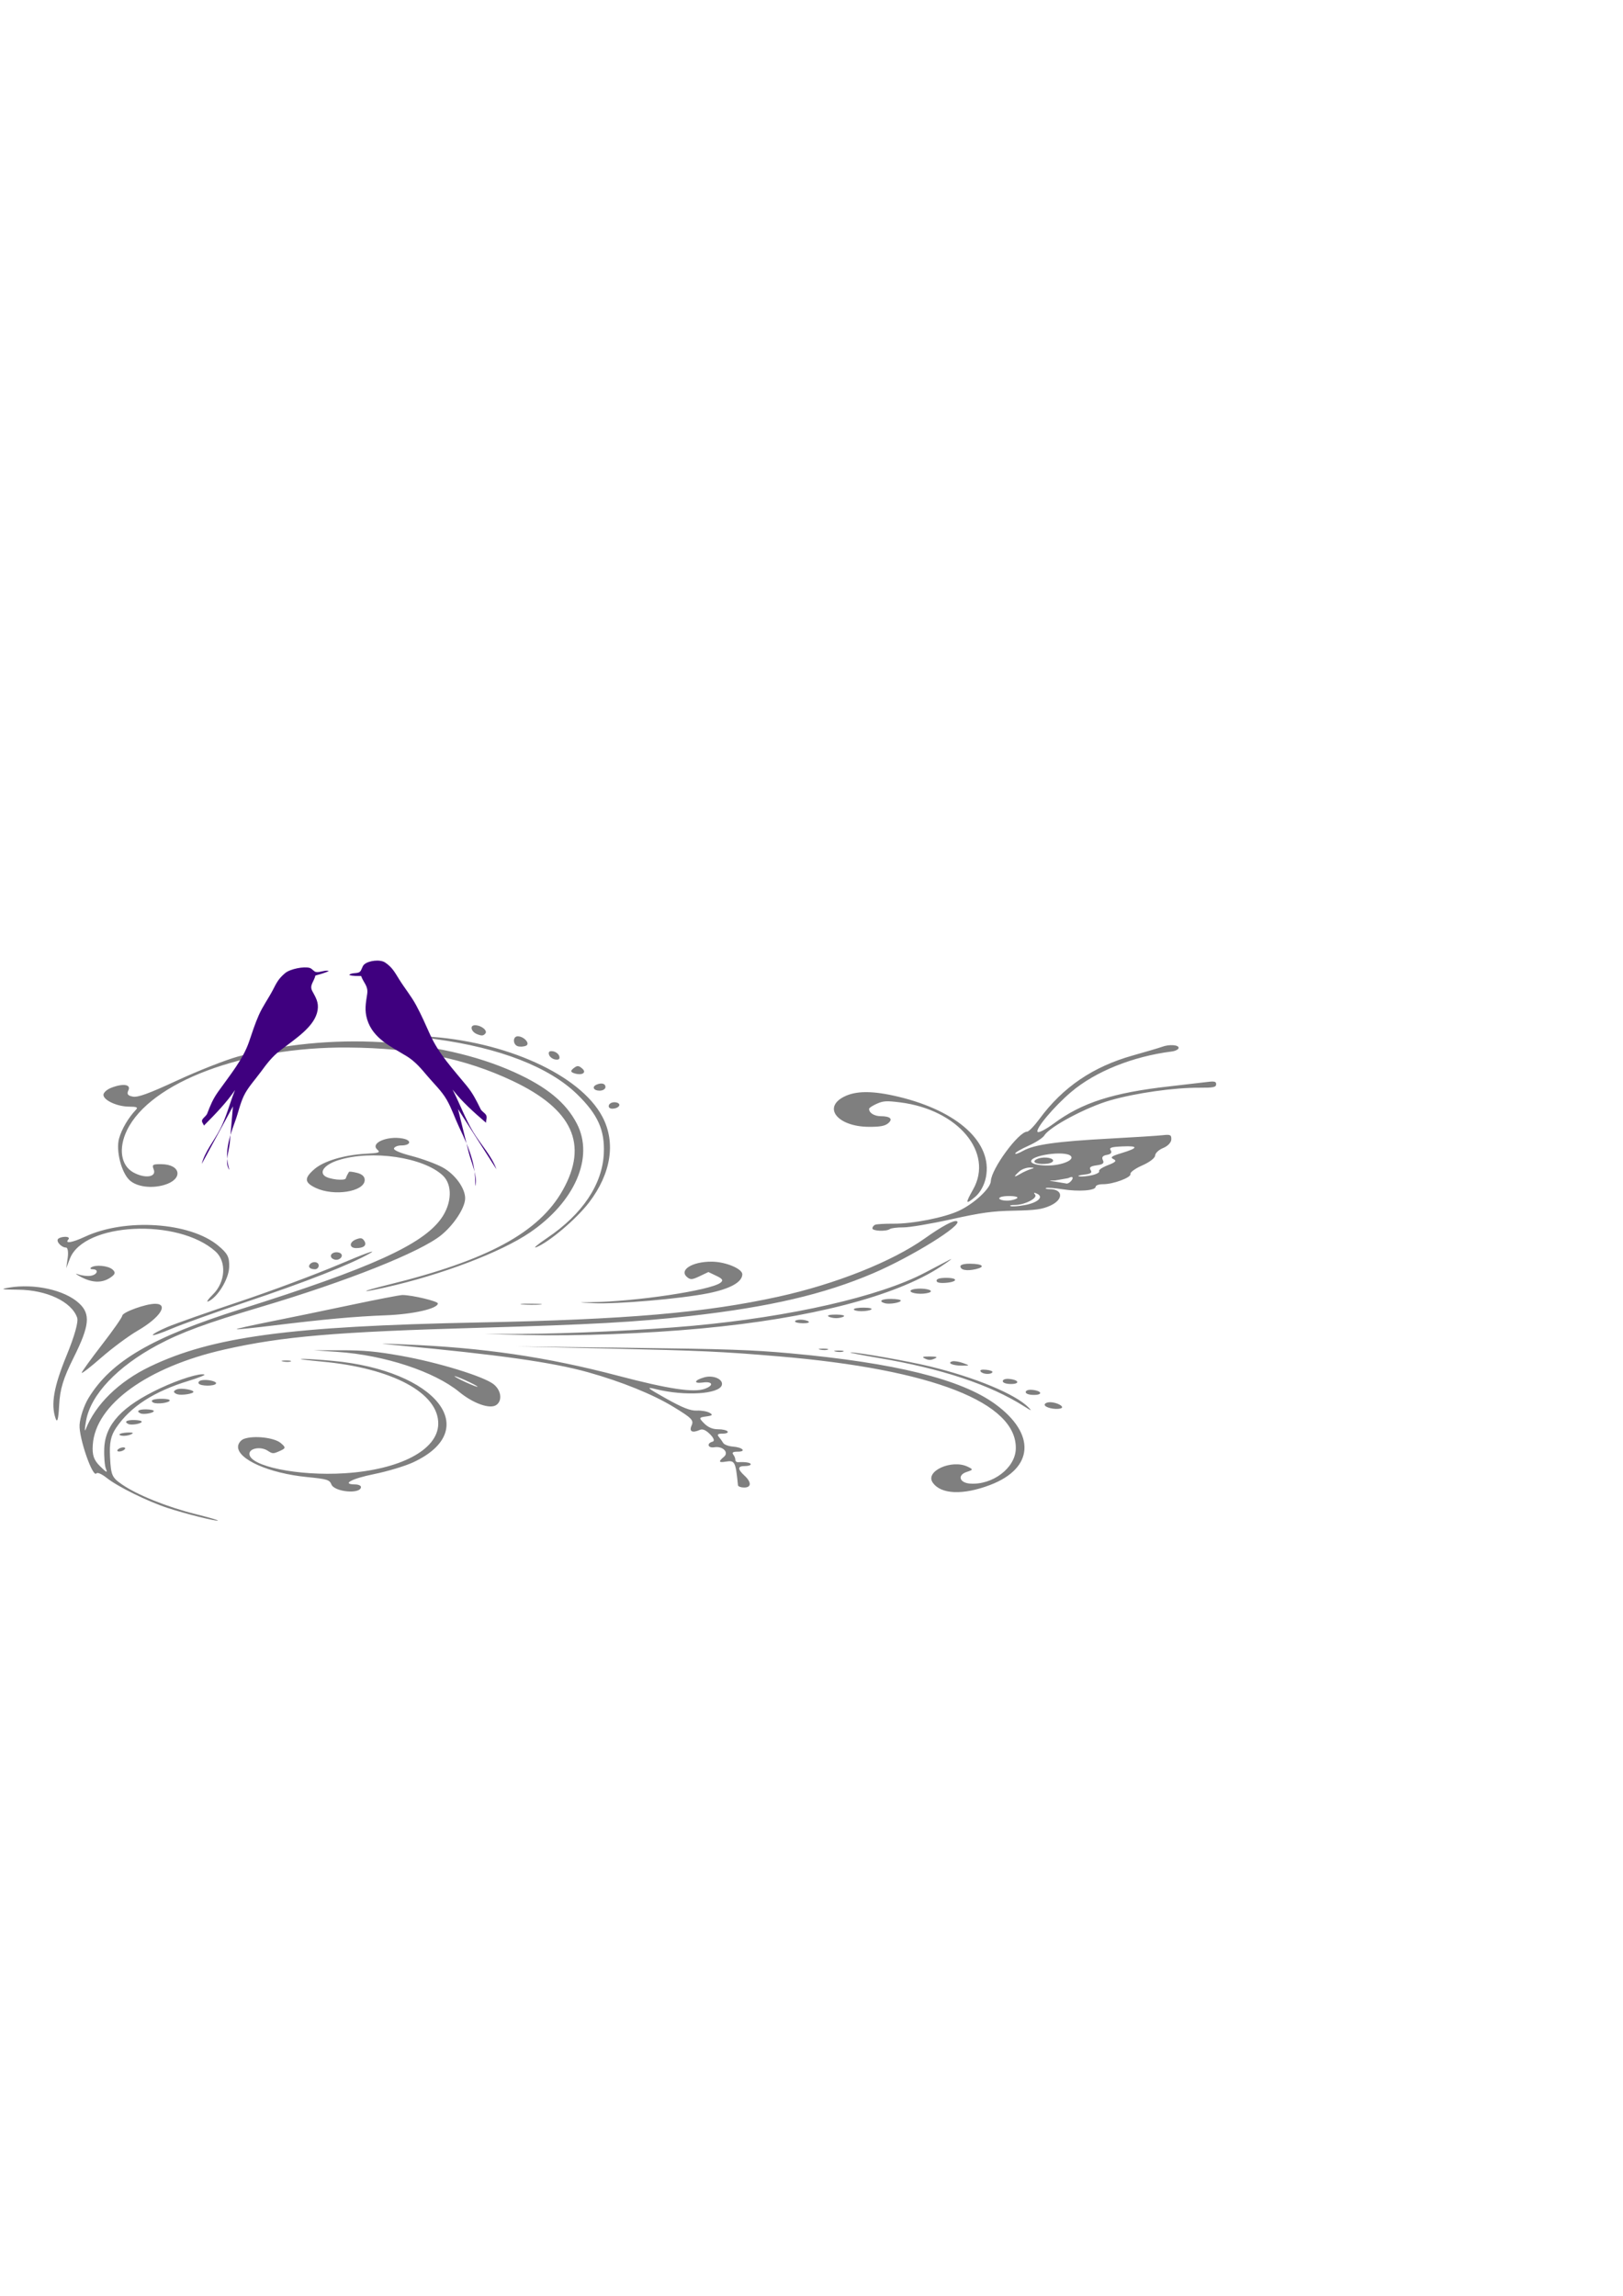 <?xml version="1.0"?><svg width="744.094" height="1052.362" xmlns="http://www.w3.org/2000/svg">
 <title>hibiscus</title>

 <g>
  <title>Layer 1</title>
  <path fill="#7f7f7f" id="path3466" d="m4.132,590.214c11.638,-1.95 25.443,1.099 31.997,7.067c5.501,5.009 4.991,10.284 -2.432,25.153c-4.702,9.419 -6.201,14.349 -6.575,21.634c-0.33,6.424 -0.85,8.384 -1.629,6.143c-2.247,-6.469 -0.846,-14.541 4.992,-28.778c3.698,-9.019 5.538,-15.57 4.894,-17.424c-2.55,-7.342 -13.947,-12.737 -27.13,-12.842c-7.642,-0.061 -8.397,-0.235 -4.118,-0.952zm22.477,-22.274c0.461,-0.561 1.949,-1.011 3.307,-1c1.463,0.012 2.032,0.518 1.397,1.242c-1.765,2.012 1.855,1.414 7.538,-1.246c18.588,-8.7 48.302,-6.728 61.212,4.061c4.362,3.645 5.162,5.23 5.001,9.899c-0.187,5.434 -5.292,13.77 -9.585,15.655c-1.069,0.469 -0.094,-0.979 2.166,-3.218c5.762,-5.709 6.311,-15.066 1.155,-19.689c-17.198,-15.421 -60.383,-13.267 -66.769,3.331l-1.667,4.332l0.676,-4.714c0.372,-2.592 0.036,-4.719 -0.745,-4.725c-2.093,-0.017 -4.654,-2.747 -3.684,-3.928l-0,0zm9.232,16.194c1.681,0.615 4.277,0.913 5.77,0.663c3.067,-0.514 3.822,-2.96 0.921,-2.983c-1.038,-0.008 -1.378,-0.38 -0.755,-0.827c1.957,-1.402 7.845,-0.831 9.835,0.954c1.484,1.332 1.261,2.15 -1.008,3.685c-3.807,2.576 -8.334,2.462 -13.581,-0.343c-2.331,-1.246 -2.863,-1.763 -1.182,-1.149zm10.965,32.185c5.032,-6.506 9.195,-12.455 9.249,-13.222c0.116,-1.629 10.831,-5.496 15.131,-5.461c6.321,0.05 2.19,6.359 -8.056,12.304c-4.168,2.418 -11.697,7.999 -16.731,12.401c-5.033,4.402 -9.06,7.509 -8.948,6.905c0.112,-0.604 4.321,-6.421 9.354,-12.926zm-6.266,24.589c10.374,-17.033 29.142,-27.981 70.119,-40.902c59.265,-18.688 82.986,-29.417 91.591,-41.425c4.947,-6.904 5.284,-15.491 0.775,-19.74c-8.909,-8.394 -32.576,-11.878 -47.869,-7.046c-6.067,1.917 -8.914,5.243 -6.237,7.288c2.018,1.542 9.25,2.317 9.626,1.033c0.141,-0.482 0.47,-1.244 0.732,-1.693c0.262,-0.45 0.584,-1.014 0.716,-1.255c0.132,-0.24 1.829,-0.029 3.772,0.47c2.313,0.594 3.501,1.746 3.441,3.339c-0.199,5.316 -14.153,7.501 -22.502,3.523c-5.201,-2.478 -5.327,-4.471 -0.543,-8.609c4.27,-3.694 13.643,-6.497 23.491,-7.025c6.216,-0.333 6.836,-0.559 5.309,-1.928c-3.311,-2.97 4.546,-6.389 11.65,-5.069c4.345,0.808 3.797,3.202 -0.731,3.192c-1.455,-0.003 -2.912,0.572 -3.237,1.279c-0.38,0.824 2.533,2.099 8.14,3.562c4.803,1.253 11.131,3.581 14.063,5.172c5.817,3.158 10.575,9.757 10.4,14.424c-0.162,4.311 -5.194,11.969 -10.936,16.642c-9.59,7.805 -43.249,21.203 -82.755,32.943c-24.931,7.408 -36.587,11.705 -47.256,17.417c-18.511,9.91 -30.659,22.736 -32.819,34.647c-0.653,3.604 -0.758,5.448 -0.232,4.098c4.447,-11.414 15.274,-22 29.473,-28.819c28.571,-13.721 64.061,-18.491 150.419,-20.217c68.339,-1.366 104.029,-4.433 137.743,-11.835c26.155,-5.742 52.169,-16.096 67.088,-26.702c7.82,-5.559 13.371,-8.53 14.729,-7.883c3.144,1.498 -20.693,16.301 -38.463,23.886c-22.585,9.641 -47.434,15.426 -84.125,19.584c-24.269,2.75 -45.02,3.908 -96.251,5.367c-66.161,1.885 -90.405,3.955 -117.038,9.991c-35.304,8.001 -59.048,25.184 -60.286,43.63c-0.321,4.78 0.427,6.983 3.35,9.876c2.925,2.894 3.526,3.173 2.698,1.252c-0.586,-1.359 -0.945,-5.609 -0.798,-9.445c0.424,-11.041 8.137,-19.332 25.651,-27.575c8.73,-4.109 18.479,-7.118 20.28,-6.26c0.46,0.219 -2.717,1.482 -7.06,2.807c-16.106,4.914 -26.903,11.89 -33.435,21.604c-2.47,3.673 -3.121,6.878 -2.77,13.641c0.421,8.105 0.876,9.128 5.476,12.299c6.972,4.806 20.703,10.342 33.649,13.565c6.012,1.497 10.653,2.846 10.313,2.997c-0.899,0.4 -14.835,-3.095 -23.045,-5.78c-9.17,-2.999 -22.806,-9.719 -27.865,-13.733c-2.321,-1.842 -4.331,-2.721 -4.805,-2.103c-1.656,2.162 -8.039,-16.253 -7.703,-22.222c0.191,-3.384 2.021,-8.902 4.068,-12.262l0,0zm10.263,-142.207c5.466,-2.199 9.372,-1.691 8.074,1.05c-0.831,1.755 -0.333,2.479 2.007,2.914c2.365,0.439 7.29,-1.354 20.512,-7.472c9.57,-4.428 21.998,-9.319 27.619,-10.87c41.479,-11.443 92.017,-8.582 126.843,7.181c14.93,6.758 23.667,13.964 28.654,23.634c7.924,15.362 -0.917,35.775 -21.586,49.84c-13.347,9.083 -40.665,19.45 -66.352,25.182c-12.257,2.735 -11.384,1.893 1.262,-1.216c45.751,-11.248 69.242,-23.963 80.172,-43.395c11.844,-21.054 4.503,-37.067 -22.95,-50.059c-21.863,-10.347 -45.357,-15.108 -75.634,-15.328c-47.451,-0.344 -90.608,15.862 -101.253,38.023c-3.951,8.224 -2.75,16.063 2.944,19.218c5.352,2.966 10.756,2.192 9.359,-1.341c-0.871,-2.203 -0.511,-2.454 3.478,-2.422c9.154,0.073 10.115,6.977 1.327,9.529c-5.979,1.736 -12.637,0.817 -15.875,-2.191c-3.8,-3.531 -6.353,-13.702 -4.806,-19.15c1.234,-4.345 4.227,-9.44 7.702,-13.109c1.081,-1.141 0.438,-1.433 -3.228,-1.462c-5.463,-0.044 -11.738,-2.983 -11.645,-5.455c0.036,-0.973 1.556,-2.369 3.377,-3.101l0,0zm4.346,158.499c0.727,-0.323 2.552,-0.578 4.055,-0.566c2.006,0.016 2.197,0.26 0.716,0.919c-1.11,0.494 -2.935,0.748 -4.056,0.566c-1.121,-0.182 -1.443,-0.596 -0.716,-0.919l-0,0zm0.466,6.382c0.991,-0.271 1.788,-0.123 1.771,0.328c-0.017,0.451 -0.842,1.042 -1.832,1.313c-0.991,0.271 -1.788,0.123 -1.771,-0.328c0.017,-0.451 0.842,-1.042 1.832,-1.313zm5.825,-12.675c1.961,0.016 3.553,0.358 3.538,0.761c-0.035,0.922 -4.704,1.746 -6.107,1.077c-2.109,-1.005 -0.905,-1.866 2.569,-1.838l-0,0zm5.533,-4.88c1.961,0.015 3.553,0.358 3.538,0.761c-0.035,0.922 -4.704,1.746 -6.107,1.077c-2.109,-1.005 -0.905,-1.866 2.569,-1.838zm9.889,-37.797c3.737,-1.574 18.568,-6.794 32.96,-11.6c14.391,-4.806 35.112,-12.545 46.047,-17.198c11.069,-4.71 17.229,-6.94 13.898,-5.032c-9.052,5.184 -29.184,13.099 -57.264,22.514c-13.905,4.662 -29.155,10.132 -33.89,12.155c-4.734,2.023 -8.594,3.306 -8.577,2.851c0.017,-0.455 3.088,-2.116 6.825,-3.69zm-6.784,33.457c1.809,-0.804 7.78,-0.624 7.748,0.234c-0.04,1.072 -5.76,1.855 -7.499,1.026c-0.818,-0.39 -0.931,-0.957 -0.249,-1.26zm11.347,-4.939c2.008,-0.549 7.28,0.355 7.247,1.243c-0.033,0.888 -5.37,1.708 -7.336,1.127c-0.882,-0.261 -1.592,-0.8 -1.577,-1.198c0.015,-0.398 0.765,-0.926 1.666,-1.172zm10.754,-3.992c2.533,-0.693 7.634,0.445 6.811,1.519c-0.925,1.208 -7.055,1.139 -7.893,-0.089c-0.359,-0.526 0.127,-1.169 1.081,-1.43zm31.267,-26.861c8.57,-1.705 25.361,-5.17 37.313,-7.7c11.951,-2.529 22.645,-4.592 23.761,-4.583c4.502,0.036 16.263,2.841 16.224,3.87c-0.09,2.403 -11.444,4.972 -24.015,5.434c-13.767,0.506 -28.622,1.858 -51.833,4.717c-8.694,1.071 -16.083,1.816 -16.42,1.655c-0.337,-0.16 6.4,-1.687 14.97,-3.392zm-11.63,53.663c4.539,-1.674 13.976,-0.605 16.912,1.915c2.393,2.054 2.347,2.382 -0.51,3.652c-2.976,1.323 -3.262,1.315 -5.514,-0.156c-3.092,-2.019 -8.255,-1.178 -8.351,1.36c-0.215,5.719 22.312,10.354 43.678,8.987c25.323,-1.621 42.565,-10.651 42.885,-22.462c0.385,-14.257 -20.923,-25.731 -53.349,-28.727c-7.074,-0.654 -11.203,-1.215 -9.176,-1.248c2.028,-0.033 8.431,0.379 14.231,0.916c47.433,4.39 68.934,31.533 36.83,46.495c-3.694,1.722 -11.77,4.154 -17.946,5.405c-10.414,2.111 -15.12,4.69 -8.647,4.742c1.471,0.012 2.654,0.553 2.63,1.203c-0.127,3.37 -12.179,2.284 -13.565,-1.222c-0.839,-2.12 -1.967,-2.46 -11.212,-3.374c-17.339,-1.714 -31.783,-8.102 -31.578,-13.965c0.049,-1.411 1.257,-2.996 2.683,-3.523zm19.149,-35.94c1.881,-0.021 2.926,0.182 2.323,0.449c-0.603,0.268 -2.141,0.285 -3.419,0.038c-1.412,-0.273 -0.982,-0.464 1.096,-0.487zm11.109,-44.092c1.322,-1.609 4.112,-1.162 4.044,0.648c-0.034,0.902 -0.817,1.635 -1.739,1.628c-2.282,-0.018 -3.319,-1.042 -2.305,-2.276zm14.573,39.411c10.189,-0.001 15.853,0.525 27.139,2.524c16.947,3 37.908,9.425 42.492,13.024c3.508,2.754 4.143,7.541 1.265,9.535c-2.911,2.017 -10.515,-0.657 -17.01,-5.983c-11.414,-9.359 -34.303,-16.888 -55.786,-18.351l-10.977,-0.747l12.876,-0.001zm57.004,14.712c2.892,1.32 5.266,2.216 5.274,1.991c0.008,-0.226 -2.352,-1.491 -5.244,-2.811c-2.892,-1.321 -5.266,-2.216 -5.274,-1.991c-0.008,0.226 2.351,1.491 5.244,2.811zm-60.296,-59.538c0.923,-0.252 2.19,-0.062 2.817,0.424c1.585,1.227 -0.636,3.468 -2.803,2.828c-2.23,-0.659 -2.239,-2.643 -0.014,-3.252zm10.008,-6.054c2.044,-0.754 2.78,-0.604 3.653,0.742c1.299,2.004 -0.211,3.332 -3.76,3.304c-3.303,-0.026 -3.229,-2.815 0.107,-4.046zm22.41,48.227c35.634,1.441 64.858,5.728 97.431,14.293c23.409,6.155 34.891,7.879 39.979,6.002c4.232,-1.561 3.574,-3.481 -0.978,-2.856c-4.454,0.612 -3.955,-1.08 0.703,-2.381c4.138,-1.156 8.799,0.913 8.023,3.562c-1.221,4.167 -16.993,5.138 -30.208,1.858c-4.766,-1.183 -4.199,-0.662 4.716,4.333c7.455,4.176 11.148,5.628 13.966,5.489c2.107,-0.104 4.765,0.348 5.906,1.004c1.667,0.958 1.366,1.29 -1.529,1.687c-3.42,0.47 -3.468,0.633 -0.929,3.196c1.782,1.8 3.894,2.691 6.331,2.673c2.011,-0.015 3.988,0.437 4.392,1.005c0.405,0.568 -0.619,1.021 -2.277,1.008c-2.17,-0.017 -2.669,0.38 -1.782,1.422c0.677,0.795 1.598,2.075 2.048,2.843c0.45,0.768 2.475,1.523 4.499,1.677c4.487,0.342 6.271,2.353 2.058,2.319c-2.016,-0.016 -2.671,0.409 -1.98,1.283c0.569,0.719 1.014,1.83 0.989,2.47c-0.024,0.64 0.559,1.125 1.297,1.077c3.277,-0.212 5.787,0.208 5.759,0.964c-0.017,0.451 -1.234,0.811 -2.705,0.799c-3.383,-0.027 -3.433,1.382 -0.154,4.401c3.298,3.038 3.202,5.472 -0.216,5.444c-1.47,-0.012 -2.72,-0.483 -2.777,-1.048c-1.099,-10.924 -1.418,-11.523 -5.751,-10.797c-3.108,0.521 -3.294,-0.083 -0.688,-2.235c2.443,-2.017 -0.562,-5.017 -4.383,-4.377c-2.975,0.499 -3.71,-1.782 -0.829,-2.57c1.049,-0.287 0.61,-1.617 -1.104,-3.348c-1.915,-1.934 -3.443,-2.606 -4.676,-2.058c-3.516,1.563 -5.071,0.768 -3.85,-1.968c1.097,-2.455 0.182,-3.397 -8.354,-8.601c-9.336,-5.692 -23.699,-11.512 -39.02,-15.81c-16.33,-4.581 -41.028,-8.08 -87.488,-12.393c-9.57,-0.888 -9.495,-0.896 3.58,-0.367zm9.229,-141.234c36.774,2.117 70.966,17.625 81.147,36.805c6.267,11.808 4.061,26.029 -6.106,39.347c-5.735,7.514 -18.194,18.095 -24.104,20.473c-1.818,0.731 0.421,-1.185 4.973,-4.259c16.144,-10.899 25.267,-24.533 25.917,-38.731c0.487,-10.667 -2.758,-17.865 -12.209,-27.072c-12.828,-12.499 -35.525,-21.329 -65.036,-25.302c-11.078,-1.491 -11.74,-1.674 -4.583,-1.262zm22.794,-5.106c2.865,0.023 5.889,2.47 4.711,3.813c-0.941,1.073 -1.658,1.129 -3.776,0.29c-2.818,-1.115 -3.503,-4.123 -0.934,-4.103zm20.77,141.506c21.448,-0.061 57.372,-1.754 78.831,-3.716c45.246,-4.137 85.834,-13.407 106.664,-24.361c3.976,-2.092 8.969,-4.712 11.094,-5.824c2.125,-1.112 0.326,0.297 -3.997,3.13c-20.693,13.558 -59.801,23.643 -109.594,28.262c-26.126,2.424 -56.428,3.552 -80.351,2.992l-18.706,-0.438l16.06,-0.045zm-1.191,-136.426c2.887,0.023 5.849,3.398 3.787,4.315c-1.003,0.446 -2.686,0.556 -3.74,0.244c-2.371,-0.701 -2.411,-4.578 -0.047,-4.559zm6.158,122.563c4.412,0.035 6.211,0.209 3.998,0.387c-2.214,0.178 -5.824,0.149 -8.022,-0.064c-2.198,-0.213 -0.387,-0.359 4.024,-0.324zm45.601,20.233c43.997,0.53 55.913,0.938 73.013,2.499c48.228,4.403 78.398,11.859 94.081,23.251c18.789,13.649 17.806,29.471 -2.306,37.122c-12.511,4.759 -22.645,4.309 -26.347,-1.17c-3.505,-5.188 8.749,-10.704 16.05,-7.225c2.616,1.246 2.584,1.435 -0.41,2.406c-4.389,1.424 -3.395,4.984 1.491,5.345c10.276,0.76 20.666,-7.06 20.995,-15.8c0.798,-21.266 -38.265,-36.563 -108.535,-42.502c-26.272,-2.22 -35.438,-2.641 -78.74,-3.617l-41.867,-0.944l52.577,0.634zm-35.611,-135.924c1.301,0.209 2.601,1.225 2.89,2.257c0.357,1.276 -0.233,1.757 -1.839,1.498c-1.301,-0.209 -2.601,-1.225 -2.89,-2.258c-0.357,-1.276 0.233,-1.756 1.839,-1.498zm9.961,7.382c1.288,-0.901 1.986,-0.784 3.521,0.594c2.019,1.81 -0.133,3.169 -3.461,2.185c-2.149,-0.635 -2.164,-1.307 -0.061,-2.779zm7.342,107.629c20.658,-0.287 54.755,-5.39 59.447,-8.897c1.453,-1.086 1.037,-1.815 -1.807,-3.17l-3.694,-1.76l-3.944,1.882c-3.339,1.594 -4.194,1.693 -5.573,0.649c-4.336,-3.281 1.882,-7.361 11.106,-7.287c6.366,0.051 14.061,3.279 13.964,5.86c-0.134,3.58 -5.643,6.618 -15.653,8.632c-12.395,2.494 -41.651,5.036 -52.403,4.554c-7.587,-0.34 -7.696,-0.375 -1.441,-0.462zm2.629,-99.711c2.299,-1.022 4.18,-0.507 4.119,1.127c-0.034,0.912 -1.25,1.631 -2.735,1.62c-2.714,-0.021 -3.591,-1.765 -1.383,-2.747zm7.297,8.164c0.922,-0.252 2.167,-0.08 2.765,0.384c1.278,0.99 -0.447,2.472 -2.854,2.453c-2.169,-0.017 -2.1,-2.238 0.088,-2.837zm86.325,99.551c1.413,0.011 3.05,0.393 3.64,0.85c0.589,0.456 -0.581,0.816 -2.6,0.8c-2.018,-0.016 -3.657,-0.398 -3.64,-0.85c0.017,-0.451 1.187,-0.811 2.6,-0.8zm10.157,13.277c1.881,-0.021 2.926,0.182 2.324,0.45c-0.603,0.268 -2.141,0.285 -3.419,0.037c-1.412,-0.273 -0.982,-0.464 1.095,-0.487zm9.601,-115.421c5.516,-2.851 13.275,-2.866 25.04,-0.05c27.392,6.557 43.253,21.141 40.134,36.905c-0.706,3.57 -2.618,7.065 -4.915,8.989c-4.474,3.746 -4.647,3.133 -0.962,-3.396c9.556,-16.928 -6.922,-36.577 -33.465,-39.904c-6.27,-0.786 -7.71,-0.7 -10.716,0.637c-1.91,0.849 -3.486,1.883 -3.501,2.298c-0.07,1.851 2.304,3.368 5.307,3.392c4.452,0.036 5.768,1.319 3.376,3.293c-1.471,1.214 -3.79,1.628 -8.899,1.588c-14.081,-0.112 -21.192,-8.691 -11.4,-13.751zm-3.517,99.811c2.657,0.021 4.179,0.386 3.535,0.849c-0.623,0.446 -2.241,0.803 -3.596,0.792c-1.355,-0.011 -2.946,-0.393 -3.535,-0.849c-0.61,-0.472 0.939,-0.813 3.596,-0.792zm1.015,16.488c1.881,-0.021 2.926,0.181 2.324,0.449c-0.603,0.268 -2.141,0.285 -3.419,0.038c-1.412,-0.273 -0.982,-0.464 1.095,-0.487zm5.599,0.862c3.319,-0.081 26.044,3.915 36.181,6.361c20.854,5.033 39.415,12.735 45.426,18.849c1.688,1.717 1.368,1.645 -1.89,-0.426c-15.761,-10.018 -37.927,-17.379 -67.151,-22.299c-7.966,-1.341 -13.621,-2.459 -12.566,-2.485zm6.092,-20.532c2.587,0.021 4.071,0.388 3.429,0.848c-0.623,0.446 -2.689,0.799 -4.592,0.784c-1.903,-0.015 -3.446,-0.397 -3.429,-0.848c0.017,-0.452 2.084,-0.804 4.593,-0.784zm5.185,-37.986c0.665,-0.296 4.484,-0.515 8.488,-0.487c8.871,0.061 23.525,-2.864 30.113,-6.01c6.96,-3.324 14.33,-10.217 14.454,-13.519c0.211,-5.618 12.741,-22.686 16.632,-22.655c0.741,0.006 3.309,-2.651 5.706,-5.905c10.702,-14.528 24.554,-23.923 42.828,-29.046c6.113,-1.714 12.097,-3.485 13.298,-3.936c3.268,-1.227 7.689,-0.949 7.636,0.48c-0.026,0.691 -1.458,1.436 -3.183,1.655c-17.891,2.273 -35.003,9.16 -46.076,18.545c-8.015,6.794 -16.764,17.254 -15.348,18.351c0.568,0.44 3.899,-1.319 7.403,-3.907c12.943,-9.562 27.019,-14.082 52.975,-17.012c7.386,-0.834 15.244,-1.744 17.461,-2.022c3.204,-0.402 4.019,-0.177 3.971,1.095c-0.05,1.333 -1.327,1.593 -7.637,1.557c-11.625,-0.065 -29.139,2.408 -40.899,5.775c-10.963,3.139 -27.796,12.094 -30.218,16.075c-0.683,1.123 -3.965,3.258 -7.293,4.743c-3.327,1.486 -6.065,3.083 -6.082,3.55c-0.017,0.467 1.616,-0.082 3.631,-1.22c5.035,-2.844 15.292,-4.3 39.419,-5.594c11.301,-0.607 22.36,-1.311 24.576,-1.565c3.514,-0.404 4.017,-0.153 3.938,1.967c-0.052,1.388 -1.644,3.054 -3.712,3.887c-1.991,0.801 -3.654,2.351 -3.696,3.444c-0.043,1.15 -2.529,3.065 -5.899,4.545c-3.204,1.407 -5.642,3.166 -5.417,3.909c0.488,1.612 -7.897,4.745 -12.599,4.707c-1.828,-0.015 -3.345,0.52 -3.37,1.189c-0.065,1.752 -7.771,2.32 -15.223,1.122c-3.528,-0.567 -6.905,-0.814 -7.503,-0.548c-0.598,0.266 0.164,0.494 1.693,0.506c6.251,0.05 6.35,4.841 0.158,7.595c-3.776,1.679 -6.681,2.077 -16.579,2.271c-9.926,0.194 -14.906,0.879 -28.815,3.966c-9.248,2.052 -19.092,3.713 -21.876,3.691c-2.784,-0.022 -5.571,0.325 -6.193,0.771c-1.676,1.201 -8.059,0.932 -8.011,-0.337c0.022,-0.602 0.585,-1.336 1.25,-1.631zm62.233,-11.193c1.646,-0.276 3.004,-0.831 3.019,-1.234c0.032,-0.858 -5.938,-1.038 -7.747,-0.234c-2.04,0.907 1.506,2.008 4.728,1.468zm6.341,2.185c5.966,-1.082 8.866,-3.707 5.732,-5.189c-1.534,-0.725 -1.766,-0.622 -0.947,0.422c1.274,1.625 -4.966,4.743 -9.422,4.708c-1.634,-0.013 -2.471,0.215 -1.859,0.506c0.611,0.292 3.534,0.09 6.495,-0.447zm-1.963,-14.352c1.472,-0.865 3.691,-1.857 4.93,-2.205c1.655,-0.466 1.497,-0.643 -0.594,-0.669c-1.566,-0.019 -3.749,0.789 -4.85,1.796c-2.796,2.555 -2.623,2.92 0.514,1.079zm11.14,-3.81c6.492,0.342 13.68,-2.188 12.055,-4.243c-2.243,-2.836 -19.341,-0.414 -18.226,2.582c0.319,0.857 2.607,1.473 6.171,1.661zm-1.709,-3.489c3.522,-0.59 6.842,0.692 5.074,1.96c-1.785,1.279 -8.159,1.031 -8.108,-0.316c0.024,-0.629 1.389,-1.369 3.034,-1.644zm11.882,11.798c1.423,-0.238 2.604,-1.888 2.625,-2.444c0.03,-0.786 -0.445,-0.795 -2.138,-0.043l-5.834,1.034c-3.156,0.057 -3.218,0.122 -0.449,0.476l5.796,0.977zm11.604,-3.878c2.094,-0.495 3.519,-1.321 3.167,-1.837c-0.352,-0.516 1.451,-1.743 4.006,-2.728c3.604,-1.389 4.179,-2.016 2.562,-2.799c-1.618,-0.784 -0.829,-1.386 3.53,-2.696c7.949,-2.389 8.144,-3.459 0.568,-3.113c-5.262,0.241 -6.166,0.555 -5.326,1.85c0.647,0.997 0,1.73 -1.791,2.03c-1.894,0.318 -2.492,1.084 -1.844,2.366c0.731,1.446 0.053,2.021 -2.853,2.42c-2.812,0.386 -3.533,0.954 -2.747,2.165c0.81,1.25 0.075,1.752 -3.079,2.105c-2.279,0.255 -3.211,0.615 -2.072,0.8c1.139,0.185 3.785,-0.068 5.879,-0.563zm-92.186,56.721c2.451,0.02 4.444,0.365 4.429,0.768c-0.036,0.957 -5.277,1.824 -7.339,1.215c-3.108,-0.919 -1.495,-2.018 2.91,-1.983zm10.756,-4.522c3.684,-0.617 8.657,0.333 7.201,1.376c-0.627,0.45 -2.65,0.806 -4.495,0.791c-4.392,-0.035 -6.302,-1.564 -2.706,-2.167zm6.975,30.927c3.328,0.026 3.795,0.249 2.102,1.002c-1.692,0.752 -2.643,0.745 -4.278,-0.034c-1.635,-0.779 -1.152,-0.994 2.176,-0.967zm7.743,-36.051c5.585,0.044 4.901,1.967 -0.821,2.308c-2.577,0.154 -3.864,-0.201 -3.832,-1.056c0.031,-0.838 1.658,-1.275 4.653,-1.251zm2.58,38.268c0.861,-0.235 3.068,0.114 4.904,0.777c3.228,1.165 3.209,1.205 -0.569,1.2c-4.17,-0.005 -6.934,-1.266 -4.335,-1.977zm8.108,-44.749c5.805,0.046 7.278,1.399 2.7,2.48c-4.167,0.984 -7.161,0.422 -7.096,-1.333c0.026,-0.706 1.796,-1.168 4.396,-1.148zm7.435,48.621c1.823,0.176 3.1,0.683 2.838,1.127c-0.702,1.187 -4.516,0.949 -5.394,-0.338c-0.493,-0.723 0.398,-0.998 2.556,-0.789zm10.598,4.195c4.457,0.435 4.999,2.357 0.655,2.322c-2.189,-0.017 -3.693,-0.559 -3.665,-1.32c0.029,-0.764 1.257,-1.173 3.01,-1.002zm10.511,5.008c4.457,0.435 4.999,2.357 0.655,2.323c-2.189,-0.017 -3.694,-0.559 -3.665,-1.32c0.029,-0.764 1.257,-1.173 3.01,-1.002zm8.187,5.665c3.31,0.026 7.048,2.23 4.817,2.841c-2.588,0.708 -7.365,-0.413 -7.315,-1.717c0.023,-0.629 1.148,-1.134 2.499,-1.123z"/>
  <path d="m165.557,447.387c1.188,3.273 3.332,4.526 2.782,8.24c-0.622,4.2 -1.306,7.42 -0.003,11.693c2.69,8.828 11.2,12.576 18.23,16.903c3.732,2.297 6.507,5.583 9.307,8.917c3.009,3.583 6.57,6.87 8.92,10.954c2.311,4.016 3.785,8.552 5.776,12.739c2.291,4.818 4.478,9.556 5.899,14.727c1.092,3.976 1.514,8.064 1.467,12.181c1.198,-4.52 -1.958,-11.117 -3.024,-15.425c-1.646,-6.652 -3.292,-13.304 -4.937,-19.957c5.884,9.209 11.767,18.418 17.651,27.626c-2.401,-6.419 -7.16,-11.301 -10.648,-17.06c-3.719,-6.143 -6.189,-13.096 -9.497,-19.484c4.508,5.77 9.847,10.48 15.348,15.219c-0.034,-1.165 0.562,-2.359 0.096,-3.393c-0.499,-1.105 -1.995,-1.706 -2.59,-2.908c-2.01,-4.059 -3.465,-7.084 -6.41,-10.696c-6.225,-7.637 -12.653,-14.329 -16.756,-23.45c-2.035,-4.525 -4.019,-9.072 -6.38,-13.431c-2.329,-4.3 -5.232,-7.759 -7.771,-11.844c-2.084,-3.351 -3.201,-5.548 -6.475,-7.755c-2.289,-1.543 -7.668,-0.898 -9.641,0.969c-0.91,0.861 -1.079,2.6 -1.919,3.296c-1.215,1.008 -3.723,0.209 -4.892,1.454c1.703,0.59 3.686,0.413 5.468,0.485" id="svg_40" clip-rule="evenodd" fill-rule="evenodd" fill="#3f007f"/>
  <path transform="rotate(-15.601, 121.734, 489.742)" d="m155.204,454.901c-1.405,2.554 -3.94,3.532 -3.29,6.43c0.736,3.278 1.544,5.79 0.004,9.126c-3.182,6.89 -13.246,9.815 -21.561,13.191c-4.414,1.792 -7.696,4.357 -11.007,6.959c-3.558,2.796 -7.77,5.362 -10.55,8.549c-2.734,3.135 -4.476,6.674 -6.831,9.942c-2.71,3.76 -5.297,7.458 -6.977,11.493c-1.292,3.103 -1.791,6.293 -1.736,9.507c-1.417,-3.528 2.316,-8.676 3.577,-12.038c1.946,-5.192 3.893,-10.383 5.84,-15.575c-6.959,7.187 -13.917,14.374 -20.876,21.561c2.839,-5.01 8.469,-8.819 12.594,-13.315c4.399,-4.794 7.32,-10.221 11.233,-15.206c-5.332,4.503 -11.646,8.179 -18.153,11.877c0.041,-0.91 -0.665,-1.841 -0.114,-2.648c0.59,-0.862 2.359,-1.332 3.063,-2.27c2.377,-3.168 4.098,-5.528 7.581,-8.348c7.362,-5.96 14.965,-11.183 19.818,-18.301c2.407,-3.531 4.753,-7.08 7.546,-10.482c2.754,-3.356 6.188,-6.056 9.191,-9.243c2.464,-2.616 3.786,-4.33 7.658,-6.052c2.708,-1.204 9.069,-0.701 11.403,0.757c1.076,0.672 1.276,2.029 2.269,2.572c1.437,0.787 4.403,0.163 5.786,1.134c-2.014,0.461 -4.359,0.322 -6.468,0.378" clip-rule="evenodd" fill-rule="evenodd" fill="#3f007f" id="svg_45"/>
 </g>
</svg>